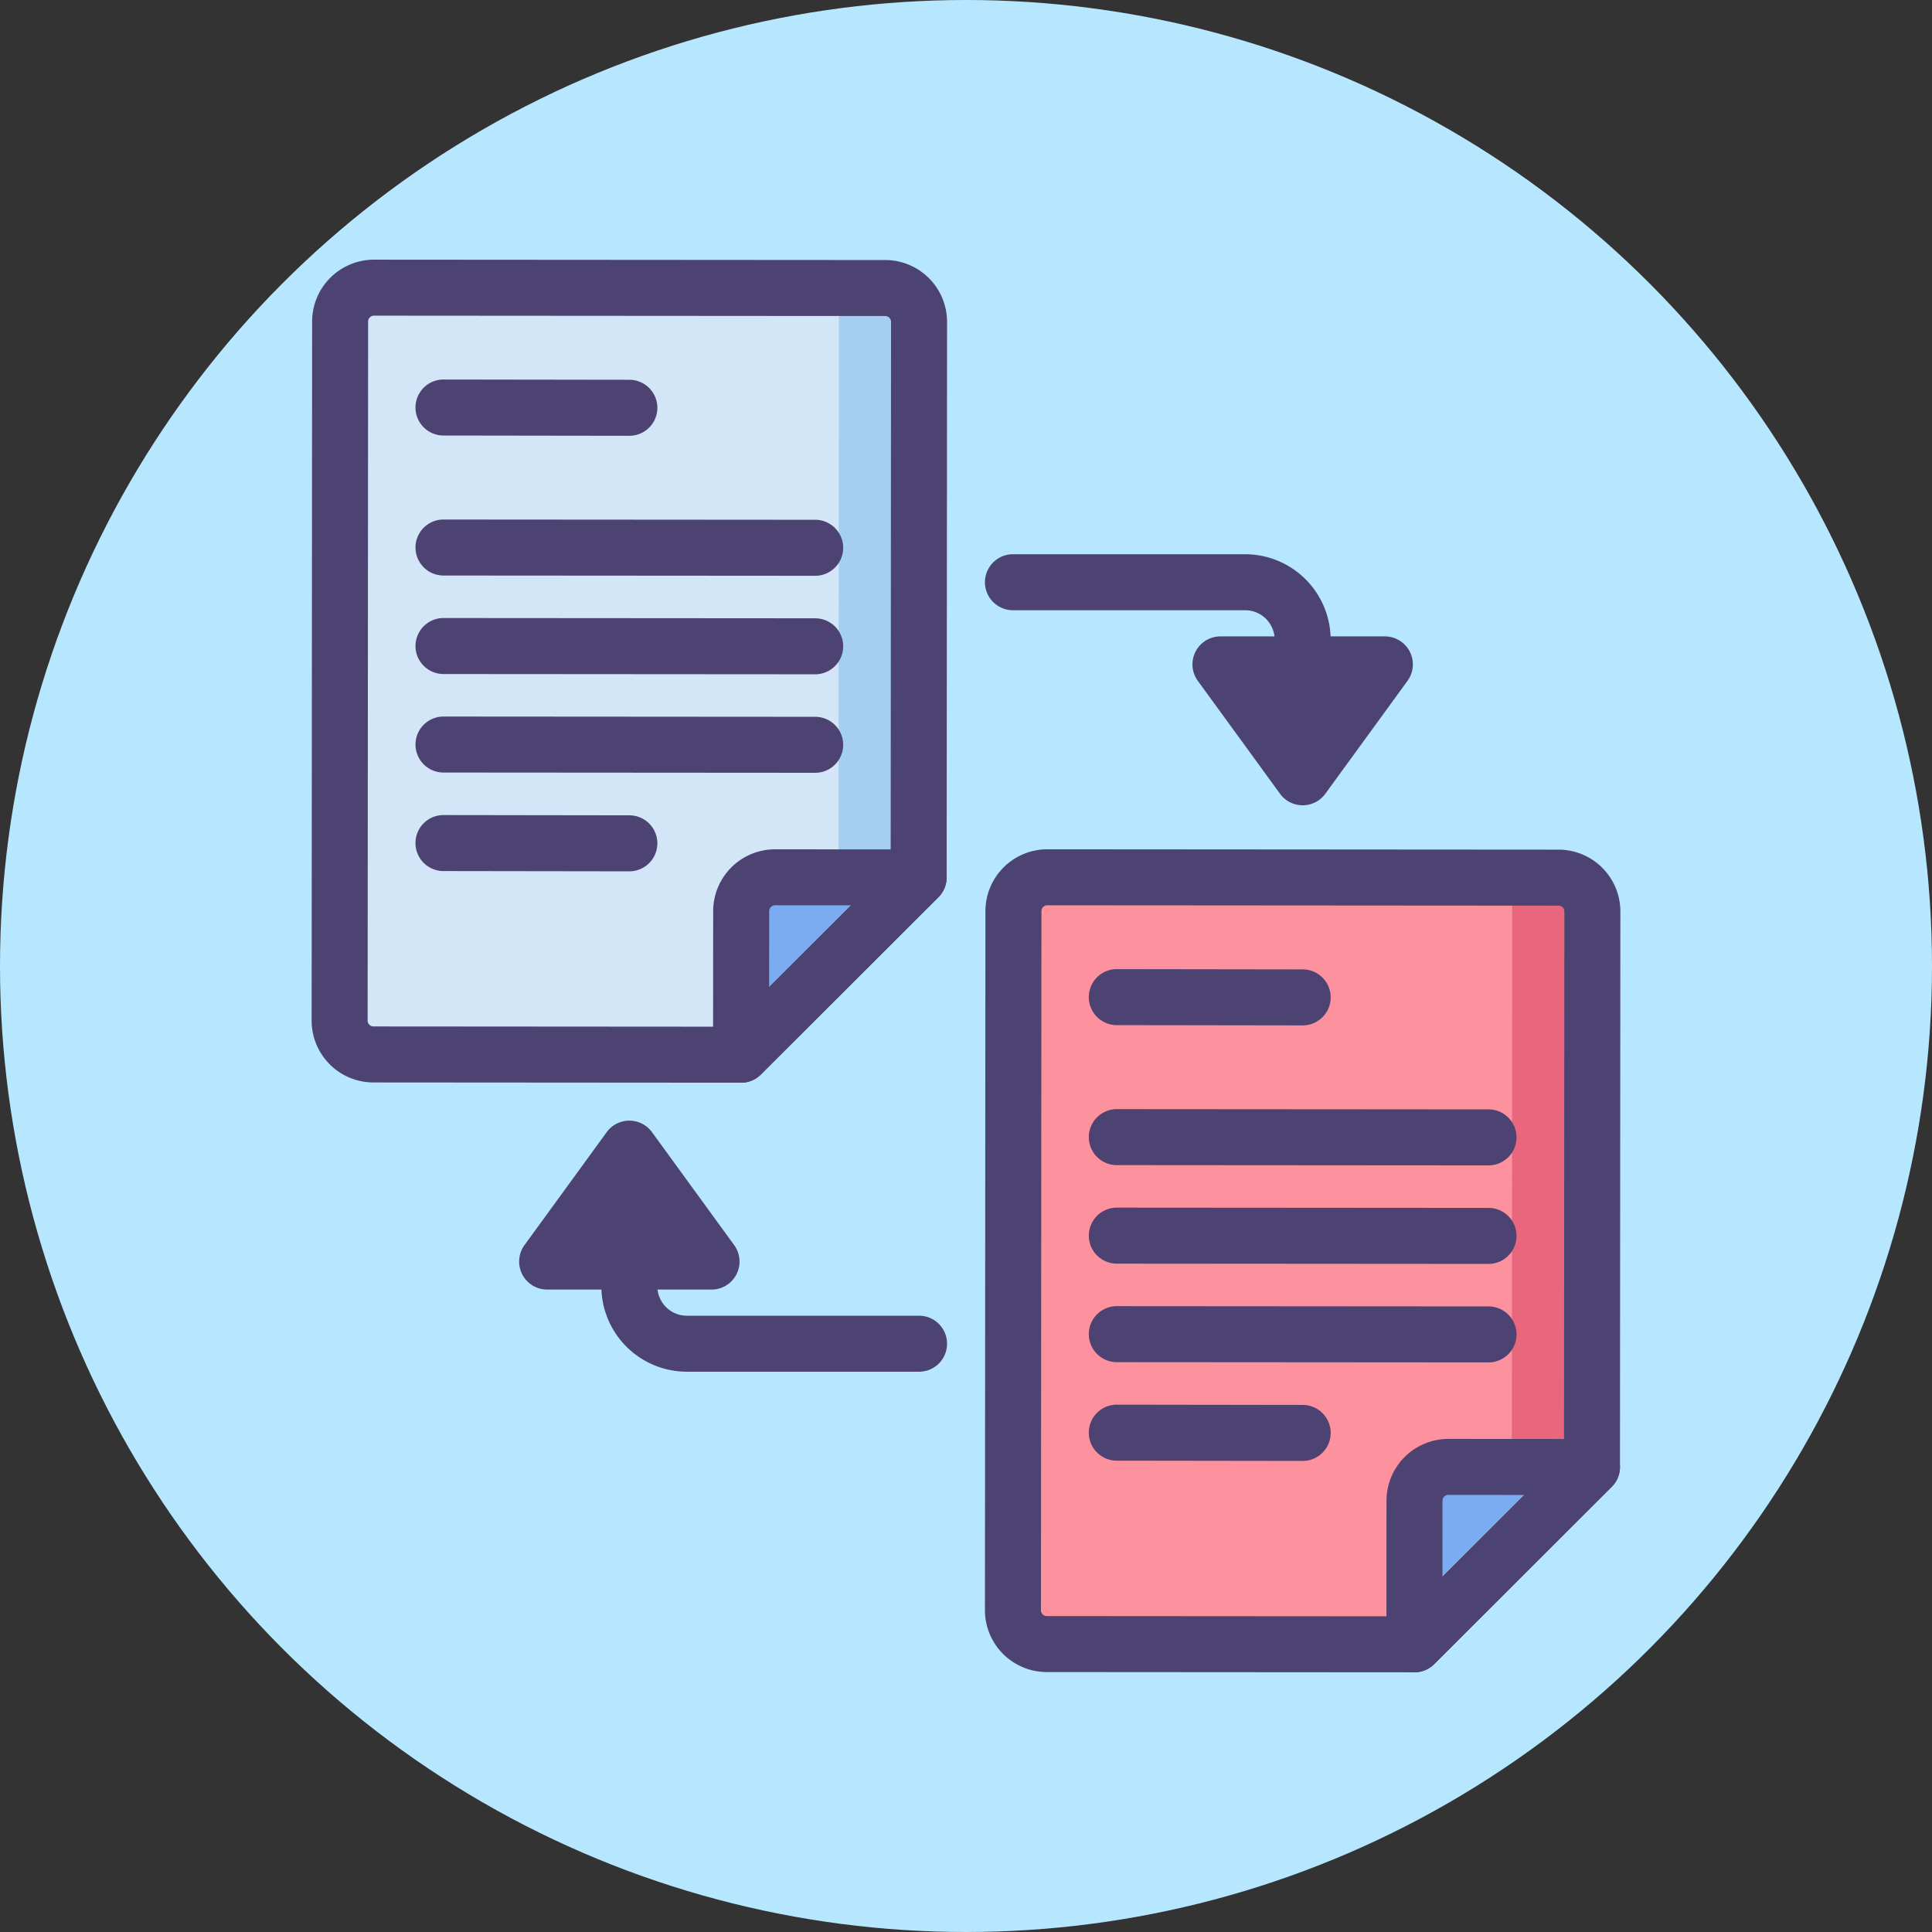 <svg xmlns="http://www.w3.org/2000/svg" width="414" height="414" viewBox="0 0 414 414">
  <rect x="0" y="0" width="414" height="414" fill="#333333" stroke="none"/>
  <g id="Literature_Exchange" transform="translate(-49 -49)">
    <g id="Group_20" data-name="Group 20">
      <g id="Group_19" data-name="Group 19">
        <circle id="Ellipse_3" data-name="Ellipse 3" cx="207" cy="207" r="207" transform="translate(49 49)" fill="#B7E7FF"/>
      </g>
    </g>
    <g id="Group_55" data-name="Group 55">
      <g id="Group_21" data-name="Group 21">
        <path id="Path_14" data-name="Path 14" d="M328.142,215.562l-8.807-12.1-8.806-12.1h35.227l-8.807,12.1Z" fill="#4c4372"/>
      </g>
      <g id="Group_22" data-name="Group 22">
        <path id="Path_15" data-name="Path 15" d="M183.858,295.139l8.807,12.1,8.806,12.1H166.244l8.807-12.1Z" fill="#4c4372"/>
      </g>
      <g id="Group_36" data-name="Group 36">
        <g id="Group_30" data-name="Group 30">
          <g id="Group_25" data-name="Group 25">
            <g id="Group_23" data-name="Group 23">
              <path id="Path_16" data-name="Path 16" d="M371.112,382.355l-19.027,19-78.779-.056a7.253,7.253,0,0,1-7.247-7.257l.106-149.806a7.253,7.253,0,0,1,7.257-7.247l109.554.078a7.253,7.253,0,0,1,7.247,7.257l-.084,119.032Z" fill="#fd919e"/>
            </g>
            <g id="Group_24" data-name="Group 24">
              <path id="Path_17" data-name="Path 17" d="M352.086,401.355l.022-30.775a7.253,7.253,0,0,1,7.257-7.247l30.775.022" fill="#fff"/>
            </g>
          </g>
          <g id="Group_26" data-name="Group 26">
            <path id="Path_18" data-name="Path 18" d="M372.961,363.34l17.177.012.084-119.028a7.252,7.252,0,0,0-7.247-7.257l-9.926-.007Z" fill="#e8677d"/>
          </g>
          <g id="Group_27" data-name="Group 27">
            <path id="Path_19" data-name="Path 19" d="M352.086,401.355l.022-30.775a7.253,7.253,0,0,1,7.257-7.247l30.775.022Z" fill="#7babf1"/>
          </g>
          <g id="Group_28" data-name="Group 28">
            <path id="Path_20" data-name="Path 20" d="M352.085,407.354h0L273.3,407.3a13.267,13.267,0,0,1-13.242-13.261l.106-149.806a13.266,13.266,0,0,1,13.251-13.243h.01l109.554.078a13.252,13.252,0,0,1,13.243,13.261l-.084,119.031a6,6,0,0,1-1.76,4.241l-19.026,19h0l-19.027,19A6,6,0,0,1,352.085,407.354ZM273.417,242.989a1.253,1.253,0,0,0-1.251,1.251l-.106,149.806a1.254,1.254,0,0,0,1.251,1.253l76.294.054,34.536-34.486.083-116.546a1.251,1.251,0,0,0-1.251-1.253l-109.556-.079Zm97.7,139.366h0Z" fill="#4c4372"/>
          </g>
          <g id="Group_29" data-name="Group 29">
            <path id="Path_21" data-name="Path 21" d="M352.084,407.354a6,6,0,0,1-6-6l.022-30.774a13.266,13.266,0,0,1,13.251-13.242h.01l30.774.021a6,6,0,0,1,4.236,10.246l-38.053,38A6,6,0,0,1,352.084,407.354Zm7.275-38.02a1.251,1.251,0,0,0-1.251,1.251l-.012,16.288,17.553-17.527-16.29-.012Z" fill="#4c4372"/>
          </g>
        </g>
        <g id="Group_31" data-name="Group 31">
          <path id="Path_22" data-name="Path 22" d="M367.965,298.727h0l-79.646-.057a6,6,0,0,1,0-12h0l79.646.057a6,6,0,0,1,0,12Z" fill="#4c4372"/>
        </g>
        <g id="Group_32" data-name="Group 32">
          <path id="Path_23" data-name="Path 23" d="M328.142,268.727h-.008l-39.824-.057a6,6,0,0,1,.008-12h.008l39.824.057a6,6,0,0,1-.008,12Z" fill="#4c4372"/>
        </g>
        <g id="Group_33" data-name="Group 33">
          <path id="Path_24" data-name="Path 24" d="M367.965,319.837h0l-79.646-.057a6,6,0,0,1,0-12h0l79.646.057a6,6,0,0,1,0,12Z" fill="#4c4372"/>
        </g>
        <g id="Group_34" data-name="Group 34">
          <path id="Path_25" data-name="Path 25" d="M367.965,340.946h0l-79.646-.057a6,6,0,0,1,0-12h0l79.646.057a6,6,0,0,1,0,12Z" fill="#4c4372"/>
        </g>
        <g id="Group_35" data-name="Group 35">
          <path id="Path_26" data-name="Path 26" d="M328.142,362.056h-.008L288.31,362a6,6,0,0,1,.008-12h.008l39.823.056a6,6,0,0,1-.007,12Z" fill="#4c4372"/>
        </g>
      </g>
      <g id="Group_50" data-name="Group 50">
        <g id="Group_44" data-name="Group 44">
          <g id="Group_39" data-name="Group 39">
            <g id="Group_37" data-name="Group 37">
              <path id="Path_27" data-name="Path 27" d="M226.829,256.011l-19.027,19-78.779-.056a7.253,7.253,0,0,1-7.247-7.257l.106-149.806a7.253,7.253,0,0,1,7.257-7.247l109.554.078a7.253,7.253,0,0,1,7.247,7.257l-.084,119.032Z" fill="#d3e6f8"/>
            </g>
            <g id="Group_38" data-name="Group 38">
              <path id="Path_28" data-name="Path 28" d="M207.8,275.011l.022-30.775a7.253,7.253,0,0,1,7.257-7.247l30.775.022" fill="#fff"/>
            </g>
          </g>
          <g id="Group_40" data-name="Group 40">
            <path id="Path_29" data-name="Path 29" d="M228.678,237l17.177.012.084-119.028a7.252,7.252,0,0,0-7.247-7.257l-9.926-.007Z" fill="#a4cff2"/>
          </g>
          <g id="Group_41" data-name="Group 41">
            <path id="Path_30" data-name="Path 30" d="M207.8,275.011l.022-30.775a7.253,7.253,0,0,1,7.257-7.247l30.775.022Z" fill="#7babf1"/>
          </g>
          <g id="Group_42" data-name="Group 42">
            <path id="Path_31" data-name="Path 31" d="M207.8,281.011h0l-78.779-.056a13.252,13.252,0,0,1-13.243-13.261l.106-149.807a13.266,13.266,0,0,1,13.251-13.242h.01l109.554.077a13.267,13.267,0,0,1,13.242,13.261l-.085,119.032a6,6,0,0,1-1.76,4.242l-38.053,38A6,6,0,0,1,207.8,281.011ZM129.134,116.646a1.253,1.253,0,0,0-1.251,1.25L127.777,267.7a1.251,1.251,0,0,0,1.251,1.253l76.293.054,34.536-34.486.083-116.547a1.255,1.255,0,0,0-1.251-1.253l-109.555-.078Z" fill="#4c4372"/>
          </g>
          <g id="Group_43" data-name="Group 43">
            <path id="Path_32" data-name="Path 32" d="M207.8,281.011a6,6,0,0,1-6-6l.022-30.774a13.266,13.266,0,0,1,13.251-13.243h.01l30.774.022a6,6,0,0,1,4.236,10.246l-38.053,38A6.006,6.006,0,0,1,207.8,281.011Zm7.275-38.022a1.253,1.253,0,0,0-1.252,1.252l-.012,16.288L231.366,243l-16.29-.012Z" fill="#4c4372"/>
          </g>
        </g>
        <g id="Group_45" data-name="Group 45">
          <path id="Path_33" data-name="Path 33" d="M223.682,172.383h0l-79.646-.057a6,6,0,0,1,0-12h0l79.646.057a6,6,0,0,1,0,12Z" fill="#4c4372"/>
        </g>
        <g id="Group_46" data-name="Group 46">
          <path id="Path_34" data-name="Path 34" d="M183.858,142.383h-.008l-39.823-.057a6,6,0,0,1,.008-12h.008l39.823.057a6,6,0,0,1-.008,12Z" fill="#4c4372"/>
        </g>
        <g id="Group_47" data-name="Group 47">
          <path id="Path_35" data-name="Path 35" d="M223.682,193.492h0l-79.646-.057a6,6,0,0,1,0-12h0l79.646.057a6,6,0,0,1,0,12Z" fill="#4c4372"/>
        </g>
        <g id="Group_48" data-name="Group 48">
          <path id="Path_36" data-name="Path 36" d="M223.682,214.6h0l-79.646-.056a6,6,0,0,1,0-12h0l79.646.056a6,6,0,0,1,0,12Z" fill="#4c4372"/>
        </g>
        <g id="Group_49" data-name="Group 49">
          <path id="Path_37" data-name="Path 37" d="M183.858,235.712h-.008l-39.823-.057a6,6,0,0,1,.008-12h.008l39.823.057a6,6,0,0,1-.008,12Z" fill="#4c4372"/>
        </g>
      </g>
      <g id="Group_51" data-name="Group 51">
        <path id="Path_38" data-name="Path 38" d="M328.142,197.366a6,6,0,0,1-6-6v-5.28a6.329,6.329,0,0,0-6.322-6.322H266.06a6,6,0,0,1,0-12h49.76a18.343,18.343,0,0,1,18.322,18.322v5.28A6,6,0,0,1,328.142,197.366Z" fill="#4c4372"/>
      </g>
      <g id="Group_52" data-name="Group 52">
        <path id="Path_39" data-name="Path 39" d="M328.142,221.562a6,6,0,0,1-4.851-2.469L305.677,194.9a6,6,0,0,1,4.85-9.531h35.228a6,6,0,0,1,4.85,9.531l-17.614,24.2A5.994,5.994,0,0,1,328.142,221.562Zm-5.824-24.2,5.824,8,5.824-8Z" fill="#4c4372"/>
      </g>
      <g id="Group_53" data-name="Group 53">
        <path id="Path_40" data-name="Path 40" d="M245.94,342.938H196.18a18.343,18.343,0,0,1-18.322-18.322v-5.28a6,6,0,0,1,12,0v5.28a6.329,6.329,0,0,0,6.322,6.322h49.76a6,6,0,1,1,0,12Z" fill="#4c4372"/>
      </g>
      <g id="Group_54" data-name="Group 54">
        <path id="Path_41" data-name="Path 41" d="M201.472,325.335H166.244a6,6,0,0,1-4.85-9.531l17.614-24.2a6,6,0,0,1,9.7,0l17.614,24.2a6,6,0,0,1-4.852,9.531Zm-23.438-12h11.648l-5.824-8Z" fill="#4c4372"/>
      </g>
    </g>
  </g>
</svg>

